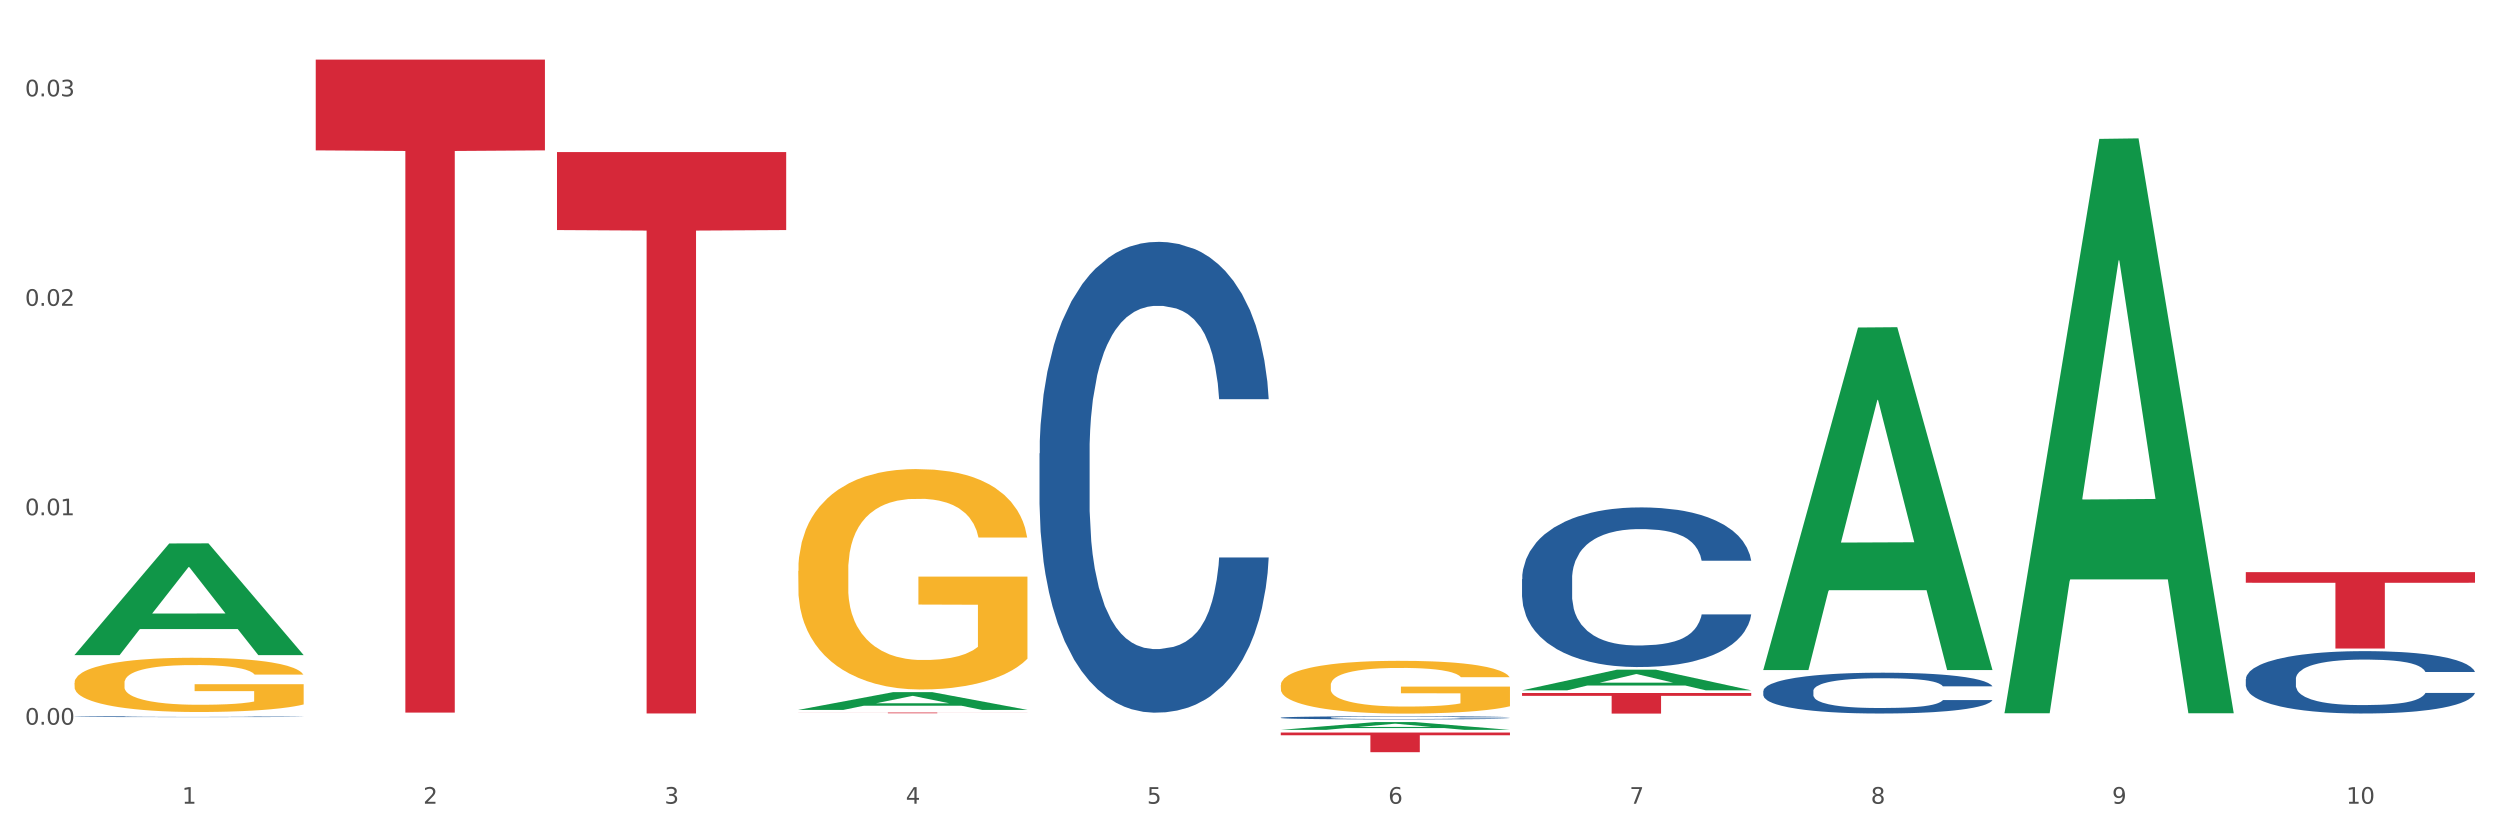 <?xml version="1.0" encoding="utf-8" standalone="no"?>
<!DOCTYPE svg PUBLIC "-//W3C//DTD SVG 1.1//EN"
  "http://www.w3.org/Graphics/SVG/1.1/DTD/svg11.dtd">
<svg xmlns:xlink="http://www.w3.org/1999/xlink" width="1080pt" height="360pt" viewBox="0 0 1080 360" xmlns="http://www.w3.org/2000/svg" version="1.1">
 <rect x="0" y="0" width="1080" height="360" fill="#333333" stroke="none"/>
 <defs>
  <style type="text/css">*{stroke-linejoin: round; stroke-linecap: butt}</style>
 </defs>
 <g id="figure_1">
  <g id="patch_1">
   <path d="M 0 360 
L 1080 360 
L 1080 0 
L 0 0 
z
" style="fill: #ffffff; stroke: #ffffff; stroke-linejoin: miter"/>
  </g>
  <g id="axes_1">
   <g id="matplotlib.axis_1">
    <g id="xtick_1">
     <g id="text_1">
      <!-- 1 -->
      <g style="fill: #4d4d4d" transform="translate(78.627 347.204) scale(0.096 -0.096)">
       <defs>
        <path id="DejaVuSans-31" d="M 794 531 
L 1825 531 
L 1825 4091 
L 703 3866 
L 703 4441 
L 1819 4666 
L 2450 4666 
L 2450 531 
L 3481 531 
L 3481 0 
L 794 0 
L 794 531 
z
" transform="scale(0.016)"/>
       </defs>
       <use xlink:href="#DejaVuSans-31"/>
      </g>
     </g>
    </g>
    <g id="xtick_2">
     <g id="text_2">
      <!-- 2 -->
      <g style="fill: #4d4d4d" transform="translate(182.851 347.204) scale(0.096 -0.096)">
       <defs>
        <path id="DejaVuSans-32" d="M 1228 531 
L 3431 531 
L 3431 0 
L 469 0 
L 469 531 
Q 828 903 1448 1529 
Q 2069 2156 2228 2338 
Q 2531 2678 2651 2914 
Q 2772 3150 2772 3378 
Q 2772 3750 2511 3984 
Q 2250 4219 1831 4219 
Q 1534 4219 1204 4116 
Q 875 4013 500 3803 
L 500 4441 
Q 881 4594 1212 4672 
Q 1544 4750 1819 4750 
Q 2544 4750 2975 4387 
Q 3406 4025 3406 3419 
Q 3406 3131 3298 2873 
Q 3191 2616 2906 2266 
Q 2828 2175 2409 1742 
Q 1991 1309 1228 531 
z
" transform="scale(0.016)"/>
       </defs>
       <use xlink:href="#DejaVuSans-32"/>
      </g>
     </g>
    </g>
    <g id="xtick_3">
     <g id="text_3">
      <!-- 3 -->
      <g style="fill: #4d4d4d" transform="translate(287.074 347.204) scale(0.096 -0.096)">
       <defs>
        <path id="DejaVuSans-33" d="M 2597 2516 
Q 3050 2419 3304 2112 
Q 3559 1806 3559 1356 
Q 3559 666 3084 287 
Q 2609 -91 1734 -91 
Q 1441 -91 1130 -33 
Q 819 25 488 141 
L 488 750 
Q 750 597 1062 519 
Q 1375 441 1716 441 
Q 2309 441 2620 675 
Q 2931 909 2931 1356 
Q 2931 1769 2642 2001 
Q 2353 2234 1838 2234 
L 1294 2234 
L 1294 2753 
L 1863 2753 
Q 2328 2753 2575 2939 
Q 2822 3125 2822 3475 
Q 2822 3834 2567 4026 
Q 2313 4219 1838 4219 
Q 1578 4219 1281 4162 
Q 984 4106 628 3988 
L 628 4550 
Q 988 4650 1302 4700 
Q 1616 4750 1894 4750 
Q 2613 4750 3031 4423 
Q 3450 4097 3450 3541 
Q 3450 3153 3228 2886 
Q 3006 2619 2597 2516 
z
" transform="scale(0.016)"/>
       </defs>
       <use xlink:href="#DejaVuSans-33"/>
      </g>
     </g>
    </g>
    <g id="xtick_4">
     <g id="text_4">
      <!-- 4 -->
      <g style="fill: #4d4d4d" transform="translate(391.298 347.204) scale(0.096 -0.096)">
       <defs>
        <path id="DejaVuSans-34" d="M 2419 4116 
L 825 1625 
L 2419 1625 
L 2419 4116 
z
M 2253 4666 
L 3047 4666 
L 3047 1625 
L 3713 1625 
L 3713 1100 
L 3047 1100 
L 3047 0 
L 2419 0 
L 2419 1100 
L 313 1100 
L 313 1709 
L 2253 4666 
z
" transform="scale(0.016)"/>
       </defs>
       <use xlink:href="#DejaVuSans-34"/>
      </g>
     </g>
    </g>
    <g id="xtick_5">
     <g id="text_5">
      <!-- 5 -->
      <g style="fill: #4d4d4d" transform="translate(495.522 347.204) scale(0.096 -0.096)">
       <defs>
        <path id="DejaVuSans-35" d="M 691 4666 
L 3169 4666 
L 3169 4134 
L 1269 4134 
L 1269 2991 
Q 1406 3038 1543 3061 
Q 1681 3084 1819 3084 
Q 2600 3084 3056 2656 
Q 3513 2228 3513 1497 
Q 3513 744 3044 326 
Q 2575 -91 1722 -91 
Q 1428 -91 1123 -41 
Q 819 9 494 109 
L 494 744 
Q 775 591 1075 516 
Q 1375 441 1709 441 
Q 2250 441 2565 725 
Q 2881 1009 2881 1497 
Q 2881 1984 2565 2268 
Q 2250 2553 1709 2553 
Q 1456 2553 1204 2497 
Q 953 2441 691 2322 
L 691 4666 
z
" transform="scale(0.016)"/>
       </defs>
       <use xlink:href="#DejaVuSans-35"/>
      </g>
     </g>
    </g>
    <g id="xtick_6">
     <g id="text_6">
      <!-- 6 -->
      <g style="fill: #4d4d4d" transform="translate(599.745 347.204) scale(0.096 -0.096)">
       <defs>
        <path id="DejaVuSans-36" d="M 2113 2584 
Q 1688 2584 1439 2293 
Q 1191 2003 1191 1497 
Q 1191 994 1439 701 
Q 1688 409 2113 409 
Q 2538 409 2786 701 
Q 3034 994 3034 1497 
Q 3034 2003 2786 2293 
Q 2538 2584 2113 2584 
z
M 3366 4563 
L 3366 3988 
Q 3128 4100 2886 4159 
Q 2644 4219 2406 4219 
Q 1781 4219 1451 3797 
Q 1122 3375 1075 2522 
Q 1259 2794 1537 2939 
Q 1816 3084 2150 3084 
Q 2853 3084 3261 2657 
Q 3669 2231 3669 1497 
Q 3669 778 3244 343 
Q 2819 -91 2113 -91 
Q 1303 -91 875 529 
Q 447 1150 447 2328 
Q 447 3434 972 4092 
Q 1497 4750 2381 4750 
Q 2619 4750 2861 4703 
Q 3103 4656 3366 4563 
z
" transform="scale(0.016)"/>
       </defs>
       <use xlink:href="#DejaVuSans-36"/>
      </g>
     </g>
    </g>
    <g id="xtick_7">
     <g id="text_7">
      <!-- 7 -->
      <g style="fill: #4d4d4d" transform="translate(703.969 347.204) scale(0.096 -0.096)">
       <defs>
        <path id="DejaVuSans-37" d="M 525 4666 
L 3525 4666 
L 3525 4397 
L 1831 0 
L 1172 0 
L 2766 4134 
L 525 4134 
L 525 4666 
z
" transform="scale(0.016)"/>
       </defs>
       <use xlink:href="#DejaVuSans-37"/>
      </g>
     </g>
    </g>
    <g id="xtick_8">
     <g id="text_8">
      <!-- 8 -->
      <g style="fill: #4d4d4d" transform="translate(808.193 347.204) scale(0.096 -0.096)">
       <defs>
        <path id="DejaVuSans-38" d="M 2034 2216 
Q 1584 2216 1326 1975 
Q 1069 1734 1069 1313 
Q 1069 891 1326 650 
Q 1584 409 2034 409 
Q 2484 409 2743 651 
Q 3003 894 3003 1313 
Q 3003 1734 2745 1975 
Q 2488 2216 2034 2216 
z
M 1403 2484 
Q 997 2584 770 2862 
Q 544 3141 544 3541 
Q 544 4100 942 4425 
Q 1341 4750 2034 4750 
Q 2731 4750 3128 4425 
Q 3525 4100 3525 3541 
Q 3525 3141 3298 2862 
Q 3072 2584 2669 2484 
Q 3125 2378 3379 2068 
Q 3634 1759 3634 1313 
Q 3634 634 3220 271 
Q 2806 -91 2034 -91 
Q 1263 -91 848 271 
Q 434 634 434 1313 
Q 434 1759 690 2068 
Q 947 2378 1403 2484 
z
M 1172 3481 
Q 1172 3119 1398 2916 
Q 1625 2713 2034 2713 
Q 2441 2713 2670 2916 
Q 2900 3119 2900 3481 
Q 2900 3844 2670 4047 
Q 2441 4250 2034 4250 
Q 1625 4250 1398 4047 
Q 1172 3844 1172 3481 
z
" transform="scale(0.016)"/>
       </defs>
       <use xlink:href="#DejaVuSans-38"/>
      </g>
     </g>
    </g>
    <g id="xtick_9">
     <g id="text_9">
      <!-- 9 -->
      <g style="fill: #4d4d4d" transform="translate(912.416 347.204) scale(0.096 -0.096)">
       <defs>
        <path id="DejaVuSans-39" d="M 703 97 
L 703 672 
Q 941 559 1184 500 
Q 1428 441 1663 441 
Q 2288 441 2617 861 
Q 2947 1281 2994 2138 
Q 2813 1869 2534 1725 
Q 2256 1581 1919 1581 
Q 1219 1581 811 2004 
Q 403 2428 403 3163 
Q 403 3881 828 4315 
Q 1253 4750 1959 4750 
Q 2769 4750 3195 4129 
Q 3622 3509 3622 2328 
Q 3622 1225 3098 567 
Q 2575 -91 1691 -91 
Q 1453 -91 1209 -44 
Q 966 3 703 97 
z
M 1959 2075 
Q 2384 2075 2632 2365 
Q 2881 2656 2881 3163 
Q 2881 3666 2632 3958 
Q 2384 4250 1959 4250 
Q 1534 4250 1286 3958 
Q 1038 3666 1038 3163 
Q 1038 2656 1286 2365 
Q 1534 2075 1959 2075 
z
" transform="scale(0.016)"/>
       </defs>
       <use xlink:href="#DejaVuSans-39"/>
      </g>
     </g>
    </g>
    <g id="xtick_10">
     <g id="text_10">
      <!-- 10 -->
      <g style="fill: #4d4d4d" transform="translate(1013.586 347.204) scale(0.096 -0.096)">
       <defs>
        <path id="DejaVuSans-30" d="M 2034 4250 
Q 1547 4250 1301 3770 
Q 1056 3291 1056 2328 
Q 1056 1369 1301 889 
Q 1547 409 2034 409 
Q 2525 409 2770 889 
Q 3016 1369 3016 2328 
Q 3016 3291 2770 3770 
Q 2525 4250 2034 4250 
z
M 2034 4750 
Q 2819 4750 3233 4129 
Q 3647 3509 3647 2328 
Q 3647 1150 3233 529 
Q 2819 -91 2034 -91 
Q 1250 -91 836 529 
Q 422 1150 422 2328 
Q 422 3509 836 4129 
Q 1250 4750 2034 4750 
z
" transform="scale(0.016)"/>
       </defs>
       <use xlink:href="#DejaVuSans-31"/>
       <use xlink:href="#DejaVuSans-30" transform="translate(63.623 0)"/>
      </g>
     </g>
    </g>
    <g id="xtick_11"/>
    <g id="xtick_12"/>
    <g id="xtick_13"/>
    <g id="xtick_14"/>
    <g id="xtick_15"/>
    <g id="xtick_16"/>
    <g id="xtick_17"/>
    <g id="xtick_18"/>
    <g id="xtick_19"/>
   </g>
   <g id="matplotlib.axis_2">
    <g id="ytick_1">
     <g id="text_11">
      <!-- 0.00 -->
      <g style="fill: #4d4d4d" transform="translate(10.8 313.065) scale(0.096 -0.096)">
       <defs>
        <path id="DejaVuSans-2e" d="M 684 794 
L 1344 794 
L 1344 0 
L 684 0 
L 684 794 
z
" transform="scale(0.016)"/>
       </defs>
       <use xlink:href="#DejaVuSans-30"/>
       <use xlink:href="#DejaVuSans-2e" transform="translate(63.623 0)"/>
       <use xlink:href="#DejaVuSans-30" transform="translate(95.41 0)"/>
       <use xlink:href="#DejaVuSans-30" transform="translate(159.033 0)"/>
      </g>
     </g>
    </g>
    <g id="ytick_2">
     <g id="text_12">
      <!-- 0.01 -->
      <g style="fill: #4d4d4d" transform="translate(10.8 222.587) scale(0.096 -0.096)">
       <use xlink:href="#DejaVuSans-30"/>
       <use xlink:href="#DejaVuSans-2e" transform="translate(63.623 0)"/>
       <use xlink:href="#DejaVuSans-30" transform="translate(95.41 0)"/>
       <use xlink:href="#DejaVuSans-31" transform="translate(159.033 0)"/>
      </g>
     </g>
    </g>
    <g id="ytick_3">
     <g id="text_13">
      <!-- 0.02 -->
      <g style="fill: #4d4d4d" transform="translate(10.8 132.109) scale(0.096 -0.096)">
       <use xlink:href="#DejaVuSans-30"/>
       <use xlink:href="#DejaVuSans-2e" transform="translate(63.623 0)"/>
       <use xlink:href="#DejaVuSans-30" transform="translate(95.41 0)"/>
       <use xlink:href="#DejaVuSans-32" transform="translate(159.033 0)"/>
      </g>
     </g>
    </g>
    <g id="ytick_4">
     <g id="text_14">
      <!-- 0.03 -->
      <g style="fill: #4d4d4d" transform="translate(10.8 41.631) scale(0.096 -0.096)">
       <use xlink:href="#DejaVuSans-30"/>
       <use xlink:href="#DejaVuSans-2e" transform="translate(63.623 0)"/>
       <use xlink:href="#DejaVuSans-30" transform="translate(95.41 0)"/>
       <use xlink:href="#DejaVuSans-33" transform="translate(159.033 0)"/>
      </g>
     </g>
    </g>
    <g id="ytick_5"/>
    <g id="ytick_6"/>
    <g id="ytick_7"/>
   </g>
   <g id="PolyCollection_1">
    <path d="M 32.175 282.924 
L 32.277 282.879 
L 73.107 234.771 
L 90.051 234.726 
L 131.187 283.015 
L 111.589 283.015 
L 102.709 271.77 
L 60.552 271.77 
L 60.246 271.952 
L 51.671 283.015 
L 32.175 283.015 
L 32.175 282.924 
L 65.86 265.06 
L 97.401 265.014 
L 81.783 245.019 
L 81.579 244.928 
L 81.375 245.064 
L 65.758 265.014 
L 65.86 265.06 
L 32.175 282.924 
z
" clip-path="url(#p8bdfa70077)" style="fill: #109648"/>
    <path d="M 344.846 307.811 
L 443.858 307.811 
L 443.858 307.854 
L 404.91 307.855 
L 404.91 308.121 
L 383.559 308.121 
L 383.559 307.855 
L 344.846 307.854 
L 344.846 307.812 
L 344.846 307.811 
z
" clip-path="url(#p8bdfa70077)" style="fill: #d62839"/>
    <path d="M 553.293 316.444 
L 652.306 316.444 
L 652.306 317.626 
L 613.358 317.634 
L 613.358 324.95 
L 592.006 324.95 
L 592.006 317.634 
L 553.293 317.626 
L 553.293 316.452 
L 553.293 316.444 
z
" clip-path="url(#p8bdfa70077)" style="fill: #d62839"/>
    <path d="M 657.517 299.365 
L 756.529 299.365 
L 756.529 300.604 
L 717.581 300.612 
L 717.581 308.283 
L 696.23 308.283 
L 696.23 300.612 
L 657.517 300.604 
L 657.517 299.373 
L 657.517 299.365 
z
" clip-path="url(#p8bdfa70077)" style="fill: #d62839"/>
    <path d="M 970.188 247.169 
L 1069.2 247.169 
L 1069.2 251.753 
L 1030.252 251.784 
L 1030.252 280.153 
L 1008.901 280.153 
L 1008.901 251.784 
L 970.188 251.753 
L 970.188 247.2 
L 970.188 247.169 
z
" clip-path="url(#p8bdfa70077)" style="fill: #d62839"/>
    <path d="M 32.175 309.586 
L 32.292 309.586 
L 32.292 309.576 
L 32.643 309.563 
L 33.931 309.539 
L 35.569 309.521 
L 38.378 309.5 
L 39.899 309.491 
L 41.889 309.481 
L 45.985 309.465 
L 50.667 309.451 
L 53.944 309.444 
L 56.401 309.439 
L 61.902 309.43 
L 65.062 309.426 
L 68.339 309.423 
L 71.148 309.421 
L 75.829 309.419 
L 79.575 309.418 
L 83.905 309.418 
L 87.533 309.418 
L 92.331 309.419 
L 99.354 309.423 
L 102.045 309.426 
L 105.674 309.43 
L 109.419 309.435 
L 112.462 309.441 
L 115.973 309.449 
L 119.601 309.459 
L 123.112 309.472 
L 125.57 309.484 
L 127.559 309.497 
L 129.315 309.512 
L 130.602 309.529 
L 131.187 309.543 
L 109.77 309.543 
L 109.185 309.53 
L 108.014 309.517 
L 106.844 309.507 
L 105.557 309.5 
L 103.567 309.491 
L 101.811 309.486 
L 98.886 309.479 
L 96.194 309.475 
L 93.97 309.473 
L 91.278 309.471 
L 85.543 309.469 
L 81.447 309.469 
L 78.872 309.469 
L 75.712 309.471 
L 73.021 309.473 
L 69.861 309.478 
L 67.403 309.482 
L 64.945 309.488 
L 63.541 309.492 
L 61.434 309.499 
L 60.03 309.506 
L 58.157 309.516 
L 57.104 309.524 
L 55.231 309.543 
L 54.412 309.558 
L 54.061 309.568 
L 53.827 309.579 
L 53.827 309.632 
L 54.529 309.656 
L 55.114 309.666 
L 56.05 309.678 
L 57.806 309.693 
L 60.381 309.708 
L 63.072 309.719 
L 65.296 309.725 
L 67.403 309.73 
L 69.509 309.734 
L 72.084 309.737 
L 74.191 309.739 
L 77.351 309.741 
L 81.096 309.742 
L 84.022 309.742 
L 89.991 309.741 
L 92.683 309.739 
L 95.257 309.736 
L 98.066 309.733 
L 100.29 309.729 
L 101.577 309.725 
L 103.684 309.719 
L 105.322 309.712 
L 106.727 309.704 
L 107.663 309.697 
L 108.717 309.687 
L 109.536 309.675 
L 109.77 309.669 
L 131.187 309.669 
L 130.719 309.682 
L 129.9 309.694 
L 128.262 309.71 
L 126.974 309.719 
L 124.985 309.73 
L 122.878 309.74 
L 119.952 309.751 
L 117.26 309.758 
L 114.451 309.765 
L 111.408 309.771 
L 105.908 309.78 
L 103.918 309.782 
L 99.705 309.787 
L 96.428 309.789 
L 91.629 309.791 
L 86.714 309.793 
L 81.564 309.793 
L 77 309.792 
L 71.967 309.79 
L 68.807 309.788 
L 65.296 309.785 
L 61.2 309.78 
L 57.338 309.775 
L 53.71 309.768 
L 50.316 309.76 
L 47.156 309.751 
L 43.059 309.736 
L 40.016 309.722 
L 37.793 309.708 
L 36.271 309.697 
L 34.75 309.683 
L 33.931 309.673 
L 32.643 309.649 
L 32.175 309.626 
L 32.175 309.586 
z
" clip-path="url(#p8bdfa70077)" style="fill: #255c99"/>
    <path d="M 553.293 296.014 
L 553.41 295.994 
L 553.41 295.244 
L 553.644 294.598 
L 554.813 293.036 
L 556.566 291.744 
L 557.852 291.057 
L 559.138 290.495 
L 560.658 289.932 
L 562.528 289.349 
L 565.918 288.495 
L 568.022 288.057 
L 570.594 287.599 
L 575.27 286.933 
L 578.66 286.558 
L 582.167 286.245 
L 587.895 285.87 
L 591.636 285.704 
L 595.61 285.579 
L 600.403 285.495 
L 604.027 285.475 
L 611.976 285.537 
L 618.756 285.725 
L 622.029 285.87 
L 626.237 286.12 
L 628.458 286.287 
L 632.082 286.62 
L 635.823 287.058 
L 638.395 287.433 
L 642.252 288.141 
L 645.175 288.849 
L 647.863 289.724 
L 649.266 290.328 
L 650.318 290.89 
L 651.253 291.536 
L 652.189 292.557 
L 631.147 292.557 
L 630.329 291.828 
L 629.043 291.14 
L 627.173 290.474 
L 625.536 290.057 
L 622.73 289.536 
L 620.159 289.203 
L 617.47 288.953 
L 614.197 288.745 
L 611.625 288.641 
L 608.001 288.557 
L 600.87 288.578 
L 596.078 288.745 
L 592.805 288.953 
L 590.7 289.141 
L 588.83 289.349 
L 586.726 289.641 
L 584.271 290.078 
L 582.518 290.474 
L 580.764 290.974 
L 579.361 291.474 
L 578.075 292.057 
L 577.023 292.682 
L 576.205 293.327 
L 575.504 294.119 
L 574.919 295.431 
L 574.919 298.285 
L 575.153 298.93 
L 575.737 299.784 
L 576.439 300.43 
L 577.608 301.201 
L 578.66 301.722 
L 580.647 302.471 
L 582.868 303.096 
L 584.622 303.492 
L 586.375 303.825 
L 589.415 304.284 
L 592.805 304.659 
L 595.727 304.888 
L 599.702 305.096 
L 602.39 305.179 
L 604.728 305.221 
L 610.456 305.221 
L 614.548 305.158 
L 619.107 305.013 
L 622.613 304.825 
L 625.536 304.596 
L 628.809 304.221 
L 630.913 303.867 
L 630.913 299.514 
L 605.196 299.493 
L 605.196 296.598 
L 652.306 296.598 
L 652.306 305.096 
L 650.318 305.533 
L 648.097 305.929 
L 645.759 306.283 
L 642.252 306.721 
L 638.044 307.137 
L 634.303 307.429 
L 630.329 307.679 
L 625.653 307.908 
L 619.574 308.116 
L 615.833 308.2 
L 611.158 308.262 
L 605.663 308.283 
L 600.87 308.241 
L 596.195 308.137 
L 591.285 307.95 
L 586.492 307.679 
L 582.868 307.408 
L 579.244 307.075 
L 575.387 306.637 
L 572.347 306.221 
L 570.009 305.846 
L 567.438 305.367 
L 564.632 304.742 
L 562.528 304.179 
L 560.658 303.596 
L 558.67 302.846 
L 557.268 302.201 
L 555.865 301.388 
L 555.047 300.784 
L 554.111 299.847 
L 553.41 298.535 
L 553.293 296.014 
z
" clip-path="url(#p8bdfa70077)" style="fill: #f7b32b"/>
    <path d="M 344.846 246.643 
L 344.963 246.556 
L 344.963 243.425 
L 345.197 240.729 
L 346.366 234.206 
L 348.119 228.814 
L 349.405 225.944 
L 350.691 223.596 
L 352.21 221.248 
L 354.081 218.812 
L 357.471 215.247 
L 359.575 213.42 
L 362.147 211.507 
L 366.823 208.724 
L 370.213 207.159 
L 373.72 205.854 
L 379.448 204.289 
L 383.188 203.593 
L 387.163 203.071 
L 391.956 202.723 
L 395.579 202.636 
L 403.529 202.897 
L 410.309 203.68 
L 413.582 204.289 
L 417.79 205.332 
L 420.011 206.028 
L 423.635 207.419 
L 427.376 209.246 
L 429.947 210.811 
L 433.805 213.768 
L 436.728 216.725 
L 439.416 220.378 
L 440.819 222.9 
L 441.871 225.248 
L 442.806 227.944 
L 443.741 232.206 
L 422.7 232.206 
L 421.882 229.162 
L 420.596 226.292 
L 418.725 223.509 
L 417.089 221.769 
L 414.283 219.595 
L 411.711 218.204 
L 409.023 217.16 
L 405.75 216.29 
L 403.178 215.855 
L 399.554 215.508 
L 392.423 215.595 
L 387.63 216.29 
L 384.357 217.16 
L 382.253 217.943 
L 380.383 218.812 
L 378.279 220.03 
L 375.824 221.856 
L 374.07 223.509 
L 372.317 225.596 
L 370.914 227.683 
L 369.628 230.118 
L 368.576 232.728 
L 367.758 235.424 
L 367.056 238.728 
L 366.472 244.208 
L 366.472 256.122 
L 366.706 258.818 
L 367.29 262.384 
L 367.992 265.08 
L 369.161 268.298 
L 370.213 270.472 
L 372.2 273.603 
L 374.421 276.212 
L 376.174 277.865 
L 377.928 279.256 
L 380.967 281.17 
L 384.357 282.735 
L 387.28 283.692 
L 391.254 284.561 
L 393.943 284.909 
L 396.281 285.083 
L 402.009 285.083 
L 406.1 284.822 
L 410.659 284.214 
L 414.166 283.431 
L 417.089 282.474 
L 420.362 280.909 
L 422.466 279.43 
L 422.466 261.254 
L 396.748 261.167 
L 396.748 249.078 
L 443.858 249.078 
L 443.858 284.561 
L 441.871 286.388 
L 439.65 288.04 
L 437.312 289.519 
L 433.805 291.345 
L 429.597 293.084 
L 425.856 294.302 
L 421.882 295.346 
L 417.206 296.302 
L 411.127 297.172 
L 407.386 297.52 
L 402.71 297.781 
L 397.216 297.868 
L 392.423 297.694 
L 387.747 297.259 
L 382.838 296.476 
L 378.045 295.346 
L 374.421 294.215 
L 370.797 292.823 
L 366.94 290.997 
L 363.9 289.258 
L 361.562 287.692 
L 358.99 285.692 
L 356.185 283.083 
L 354.081 280.735 
L 352.21 278.3 
L 350.223 275.169 
L 348.82 272.473 
L 347.418 269.081 
L 346.599 266.559 
L 345.664 262.645 
L 344.963 257.166 
L 344.846 246.643 
z
" clip-path="url(#p8bdfa70077)" style="fill: #f7b32b"/>
    <path d="M 449.069 195.871 
L 449.187 195.686 
L 449.187 190.484 
L 449.538 183.425 
L 450.825 170.422 
L 452.464 160.577 
L 455.272 149.059 
L 456.794 144.23 
L 458.783 138.843 
L 462.88 130.112 
L 467.561 122.681 
L 470.838 118.594 
L 473.296 115.994 
L 478.797 111.35 
L 481.957 109.306 
L 485.234 107.635 
L 488.042 106.52 
L 492.724 105.22 
L 496.469 104.662 
L 500.799 104.477 
L 504.427 104.662 
L 509.226 105.405 
L 516.248 107.635 
L 518.94 108.935 
L 522.568 111.164 
L 526.313 114.136 
L 529.356 117.108 
L 532.867 121.381 
L 536.495 126.954 
L 540.006 134.013 
L 542.464 140.514 
L 544.454 147.388 
L 546.209 155.747 
L 547.497 164.849 
L 548.082 172.465 
L 526.664 172.465 
L 526.079 165.592 
L 524.909 158.162 
L 523.738 153.146 
L 522.451 149.059 
L 520.461 144.415 
L 518.706 141.443 
L 515.78 137.914 
L 513.088 135.685 
L 510.864 134.384 
L 508.173 133.27 
L 502.438 132.155 
L 498.342 132.155 
L 495.767 132.527 
L 492.607 133.455 
L 489.915 134.756 
L 486.755 136.985 
L 484.297 139.4 
L 481.84 142.558 
L 480.435 144.787 
L 478.328 148.874 
L 476.924 152.217 
L 475.051 157.976 
L 473.998 162.063 
L 472.126 172.651 
L 471.306 180.453 
L 470.955 185.84 
L 470.721 191.785 
L 470.721 220.764 
L 471.423 233.767 
L 472.009 239.34 
L 472.945 245.656 
L 474.7 253.829 
L 477.275 261.817 
L 479.967 267.576 
L 482.191 271.105 
L 484.297 273.706 
L 486.404 275.749 
L 488.979 277.607 
L 491.085 278.721 
L 494.245 279.836 
L 497.991 280.393 
L 500.916 280.393 
L 506.885 279.464 
L 509.577 278.535 
L 512.152 277.235 
L 514.961 275.192 
L 517.184 272.963 
L 518.472 271.291 
L 520.578 267.761 
L 522.217 264.046 
L 523.621 259.774 
L 524.558 256.058 
L 525.611 250.485 
L 526.43 244.17 
L 526.664 240.826 
L 548.082 240.826 
L 547.614 247.513 
L 546.795 254.015 
L 545.156 262.746 
L 543.869 267.761 
L 541.879 273.891 
L 539.772 279.093 
L 536.846 284.851 
L 534.155 289.124 
L 531.346 292.839 
L 528.303 296.183 
L 522.802 300.827 
L 520.813 302.127 
L 516.599 304.356 
L 513.322 305.657 
L 508.524 306.957 
L 503.608 307.7 
L 498.459 307.886 
L 493.894 307.514 
L 488.862 306.4 
L 485.702 305.285 
L 482.191 303.613 
L 478.094 301.013 
L 474.232 297.855 
L 470.604 294.139 
L 467.21 289.867 
L 464.05 285.037 
L 459.954 277.049 
L 456.911 269.247 
L 454.687 262.003 
L 453.166 255.873 
L 451.644 248.071 
L 450.825 242.683 
L 449.538 229.68 
L 449.069 217.606 
L 449.069 195.871 
z
" clip-path="url(#p8bdfa70077)" style="fill: #255c99"/>
    <path d="M 240.622 65.68 
L 339.635 65.68 
L 339.635 99.385 
L 300.687 99.613 
L 300.687 308.222 
L 279.336 308.222 
L 279.336 99.613 
L 240.622 99.385 
L 240.622 65.907 
L 240.622 65.68 
z
" clip-path="url(#p8bdfa70077)" style="fill: #d62839"/>
    <path d="M 553.293 310.033 
L 553.41 310.032 
L 553.41 309.997 
L 553.761 309.949 
L 555.049 309.862 
L 556.687 309.795 
L 559.496 309.718 
L 561.017 309.685 
L 563.007 309.649 
L 567.103 309.59 
L 571.785 309.54 
L 575.062 309.513 
L 577.52 309.495 
L 583.02 309.464 
L 586.18 309.45 
L 589.457 309.439 
L 592.266 309.431 
L 596.948 309.423 
L 600.693 309.419 
L 605.023 309.418 
L 608.651 309.419 
L 613.45 309.424 
L 620.472 309.439 
L 623.164 309.448 
L 626.792 309.463 
L 630.537 309.483 
L 633.58 309.503 
L 637.091 309.531 
L 640.719 309.569 
L 644.23 309.616 
L 646.688 309.66 
L 648.677 309.707 
L 650.433 309.763 
L 651.72 309.824 
L 652.306 309.875 
L 630.888 309.875 
L 630.303 309.829 
L 629.132 309.779 
L 627.962 309.745 
L 626.675 309.718 
L 624.685 309.687 
L 622.929 309.667 
L 620.004 309.643 
L 617.312 309.628 
L 615.088 309.619 
L 612.396 309.611 
L 606.661 309.604 
L 602.565 309.604 
L 599.99 309.606 
L 596.83 309.613 
L 594.139 309.621 
L 590.979 309.636 
L 588.521 309.653 
L 586.063 309.674 
L 584.659 309.689 
L 582.552 309.717 
L 581.148 309.739 
L 579.275 309.778 
L 578.222 309.805 
L 576.349 309.877 
L 575.53 309.929 
L 575.179 309.966 
L 574.945 310.006 
L 574.945 310.201 
L 575.647 310.288 
L 576.232 310.326 
L 577.168 310.368 
L 578.924 310.424 
L 581.499 310.477 
L 584.191 310.516 
L 586.414 310.54 
L 588.521 310.557 
L 590.628 310.571 
L 593.202 310.584 
L 595.309 310.591 
L 598.469 310.599 
L 602.214 310.602 
L 605.14 310.602 
L 611.109 310.596 
L 613.801 310.59 
L 616.375 310.581 
L 619.184 310.567 
L 621.408 310.552 
L 622.695 310.541 
L 624.802 310.517 
L 626.441 310.492 
L 627.845 310.464 
L 628.781 310.439 
L 629.835 310.401 
L 630.654 310.358 
L 630.888 310.336 
L 652.306 310.336 
L 651.837 310.381 
L 651.018 310.425 
L 649.38 310.484 
L 648.092 310.517 
L 646.103 310.559 
L 643.996 310.594 
L 641.07 310.632 
L 638.378 310.661 
L 635.569 310.686 
L 632.526 310.709 
L 627.026 310.74 
L 625.036 310.749 
L 620.823 310.764 
L 617.546 310.773 
L 612.747 310.781 
L 607.832 310.786 
L 602.682 310.788 
L 598.118 310.785 
L 593.085 310.778 
L 589.925 310.77 
L 586.414 310.759 
L 582.318 310.741 
L 578.456 310.72 
L 574.828 310.695 
L 571.434 310.666 
L 568.274 310.634 
L 564.177 310.58 
L 561.135 310.527 
L 558.911 310.479 
L 557.389 310.437 
L 555.868 310.385 
L 555.049 310.348 
L 553.761 310.261 
L 553.293 310.18 
L 553.293 310.033 
z
" clip-path="url(#p8bdfa70077)" style="fill: #255c99"/>
    <path d="M 761.74 298.528 
L 761.857 298.512 
L 761.857 298.061 
L 762.208 297.449 
L 763.496 296.321 
L 765.134 295.467 
L 767.943 294.469 
L 769.465 294.05 
L 771.454 293.583 
L 775.551 292.826 
L 780.232 292.181 
L 783.509 291.827 
L 785.967 291.601 
L 791.467 291.199 
L 794.627 291.021 
L 797.904 290.877 
L 800.713 290.78 
L 805.395 290.667 
L 809.14 290.619 
L 813.47 290.603 
L 817.098 290.619 
L 821.897 290.683 
L 828.919 290.877 
L 831.611 290.989 
L 835.239 291.183 
L 838.984 291.44 
L 842.027 291.698 
L 845.538 292.068 
L 849.166 292.552 
L 852.677 293.164 
L 855.135 293.728 
L 857.125 294.324 
L 858.88 295.048 
L 860.168 295.838 
L 860.753 296.498 
L 839.335 296.498 
L 838.75 295.902 
L 837.58 295.258 
L 836.409 294.823 
L 835.122 294.469 
L 833.132 294.066 
L 831.377 293.808 
L 828.451 293.502 
L 825.759 293.309 
L 823.535 293.196 
L 820.843 293.099 
L 815.109 293.003 
L 811.012 293.003 
L 808.438 293.035 
L 805.278 293.116 
L 802.586 293.228 
L 799.426 293.422 
L 796.968 293.631 
L 794.51 293.905 
L 793.106 294.098 
L 790.999 294.452 
L 789.595 294.742 
L 787.722 295.242 
L 786.669 295.596 
L 784.796 296.514 
L 783.977 297.191 
L 783.626 297.658 
L 783.392 298.173 
L 783.392 300.686 
L 784.094 301.814 
L 784.679 302.297 
L 785.616 302.845 
L 787.371 303.553 
L 789.946 304.246 
L 792.638 304.745 
L 794.862 305.051 
L 796.968 305.277 
L 799.075 305.454 
L 801.65 305.615 
L 803.756 305.712 
L 806.916 305.808 
L 810.661 305.857 
L 813.587 305.857 
L 819.556 305.776 
L 822.248 305.696 
L 824.823 305.583 
L 827.632 305.406 
L 829.855 305.212 
L 831.143 305.068 
L 833.249 304.761 
L 834.888 304.439 
L 836.292 304.069 
L 837.229 303.747 
L 838.282 303.263 
L 839.101 302.716 
L 839.335 302.426 
L 860.753 302.426 
L 860.285 303.006 
L 859.465 303.569 
L 857.827 304.327 
L 856.539 304.761 
L 854.55 305.293 
L 852.443 305.744 
L 849.517 306.243 
L 846.825 306.614 
L 844.017 306.936 
L 840.974 307.226 
L 835.473 307.629 
L 833.483 307.741 
L 829.27 307.935 
L 825.993 308.047 
L 821.195 308.16 
L 816.279 308.225 
L 811.13 308.241 
L 806.565 308.209 
L 801.533 308.112 
L 798.373 308.015 
L 794.862 307.87 
L 790.765 307.645 
L 786.903 307.371 
L 783.275 307.049 
L 779.881 306.678 
L 776.721 306.259 
L 772.625 305.567 
L 769.582 304.89 
L 767.358 304.262 
L 765.837 303.731 
L 764.315 303.054 
L 763.496 302.587 
L 762.208 301.459 
L 761.74 300.412 
L 761.74 298.528 
z
" clip-path="url(#p8bdfa70077)" style="fill: #255c99"/>
    <path d="M 970.188 293.396 
L 970.305 293.371 
L 970.305 292.682 
L 970.656 291.747 
L 971.943 290.024 
L 973.582 288.72 
L 976.39 287.194 
L 977.912 286.554 
L 979.902 285.84 
L 983.998 284.684 
L 988.679 283.699 
L 991.956 283.158 
L 994.414 282.813 
L 999.915 282.198 
L 1003.075 281.927 
L 1006.352 281.706 
L 1009.161 281.558 
L 1013.842 281.386 
L 1017.587 281.312 
L 1021.917 281.287 
L 1025.546 281.312 
L 1030.344 281.41 
L 1037.366 281.706 
L 1040.058 281.878 
L 1043.686 282.173 
L 1047.431 282.567 
L 1050.474 282.961 
L 1053.985 283.527 
L 1057.613 284.265 
L 1061.125 285.2 
L 1063.582 286.062 
L 1065.572 286.972 
L 1067.327 288.08 
L 1068.615 289.286 
L 1069.2 290.295 
L 1047.782 290.295 
L 1047.197 289.384 
L 1046.027 288.4 
L 1044.857 287.735 
L 1043.569 287.194 
L 1041.58 286.579 
L 1039.824 286.185 
L 1036.898 285.717 
L 1034.206 285.422 
L 1031.983 285.25 
L 1029.291 285.102 
L 1023.556 284.954 
L 1019.46 284.954 
L 1016.885 285.004 
L 1013.725 285.127 
L 1011.033 285.299 
L 1007.873 285.594 
L 1005.415 285.914 
L 1002.958 286.333 
L 1001.553 286.628 
L 999.447 287.169 
L 998.042 287.612 
L 996.17 288.375 
L 995.116 288.917 
L 993.244 290.32 
L 992.424 291.353 
L 992.073 292.067 
L 991.839 292.855 
L 991.839 296.694 
L 992.541 298.417 
L 993.127 299.155 
L 994.063 299.992 
L 995.818 301.075 
L 998.393 302.133 
L 1001.085 302.896 
L 1003.309 303.364 
L 1005.415 303.708 
L 1007.522 303.979 
L 1010.097 304.225 
L 1012.203 304.373 
L 1015.363 304.521 
L 1019.109 304.594 
L 1022.035 304.594 
L 1028.003 304.471 
L 1030.695 304.348 
L 1033.27 304.176 
L 1036.079 303.905 
L 1038.303 303.61 
L 1039.59 303.388 
L 1041.697 302.921 
L 1043.335 302.429 
L 1044.739 301.862 
L 1045.676 301.37 
L 1046.729 300.632 
L 1047.548 299.795 
L 1047.782 299.352 
L 1069.2 299.352 
L 1068.732 300.238 
L 1067.913 301.099 
L 1066.274 302.256 
L 1064.987 302.921 
L 1062.997 303.733 
L 1060.89 304.422 
L 1057.965 305.185 
L 1055.273 305.751 
L 1052.464 306.243 
L 1049.421 306.686 
L 1043.92 307.302 
L 1041.931 307.474 
L 1037.717 307.769 
L 1034.44 307.942 
L 1029.642 308.114 
L 1024.726 308.212 
L 1019.577 308.237 
L 1015.012 308.188 
L 1009.98 308.04 
L 1006.82 307.892 
L 1003.309 307.671 
L 999.212 307.326 
L 995.35 306.908 
L 991.722 306.416 
L 988.328 305.85 
L 985.168 305.21 
L 981.072 304.151 
L 978.029 303.118 
L 975.805 302.158 
L 974.284 301.346 
L 972.762 300.312 
L 971.943 299.598 
L 970.656 297.875 
L 970.188 296.276 
L 970.188 293.396 
z
" clip-path="url(#p8bdfa70077)" style="fill: #255c99"/>
    <path d="M 32.175 294.983 
L 32.292 294.962 
L 32.292 294.191 
L 32.526 293.527 
L 33.695 291.922 
L 35.448 290.594 
L 36.734 289.888 
L 38.02 289.31 
L 39.54 288.732 
L 41.41 288.132 
L 44.8 287.254 
L 46.904 286.805 
L 49.476 286.334 
L 54.152 285.648 
L 57.542 285.263 
L 61.049 284.942 
L 66.777 284.557 
L 70.517 284.385 
L 74.492 284.257 
L 79.285 284.171 
L 82.909 284.15 
L 90.858 284.214 
L 97.638 284.407 
L 100.911 284.557 
L 105.119 284.814 
L 107.34 284.985 
L 110.964 285.327 
L 114.705 285.777 
L 117.277 286.162 
L 121.134 286.89 
L 124.057 287.618 
L 126.745 288.517 
L 128.148 289.138 
L 129.2 289.716 
L 130.135 290.38 
L 131.071 291.429 
L 110.029 291.429 
L 109.211 290.68 
L 107.925 289.973 
L 106.054 289.288 
L 104.418 288.86 
L 101.612 288.325 
L 99.041 287.982 
L 96.352 287.725 
L 93.079 287.511 
L 90.507 287.404 
L 86.883 287.318 
L 79.752 287.34 
L 74.96 287.511 
L 71.686 287.725 
L 69.582 287.918 
L 67.712 288.132 
L 65.608 288.432 
L 63.153 288.881 
L 61.399 289.288 
L 59.646 289.802 
L 58.243 290.316 
L 56.957 290.915 
L 55.905 291.558 
L 55.087 292.221 
L 54.386 293.035 
L 53.801 294.384 
L 53.801 297.317 
L 54.035 297.981 
L 54.619 298.858 
L 55.321 299.522 
L 56.49 300.314 
L 57.542 300.85 
L 59.529 301.62 
L 61.75 302.263 
L 63.504 302.669 
L 65.257 303.012 
L 68.296 303.483 
L 71.686 303.868 
L 74.609 304.104 
L 78.583 304.318 
L 81.272 304.404 
L 83.61 304.446 
L 89.338 304.446 
L 93.429 304.382 
L 97.988 304.232 
L 101.495 304.04 
L 104.418 303.804 
L 107.691 303.419 
L 109.795 303.055 
L 109.795 298.58 
L 84.078 298.559 
L 84.078 295.583 
L 131.187 295.583 
L 131.187 304.318 
L 129.2 304.768 
L 126.979 305.174 
L 124.641 305.538 
L 121.134 305.988 
L 116.926 306.416 
L 113.185 306.716 
L 109.211 306.973 
L 104.535 307.208 
L 98.456 307.422 
L 94.715 307.508 
L 90.039 307.572 
L 84.545 307.594 
L 79.752 307.551 
L 75.076 307.444 
L 70.167 307.251 
L 65.374 306.973 
L 61.75 306.694 
L 58.126 306.352 
L 54.269 305.902 
L 51.229 305.474 
L 48.891 305.089 
L 46.32 304.596 
L 43.514 303.954 
L 41.41 303.376 
L 39.54 302.776 
L 37.552 302.006 
L 36.15 301.342 
L 34.747 300.507 
L 33.928 299.886 
L 32.993 298.923 
L 32.292 297.574 
L 32.175 294.983 
z
" clip-path="url(#p8bdfa70077)" style="fill: #f7b32b"/>
    <path d="M 865.964 307.662 
L 866.066 307.429 
L 906.896 60.002 
L 923.84 59.769 
L 964.976 308.128 
L 945.378 308.128 
L 936.498 250.294 
L 894.341 250.294 
L 894.034 251.227 
L 885.46 308.128 
L 865.964 308.128 
L 865.964 307.662 
L 899.649 215.781 
L 931.19 215.547 
L 915.572 112.706 
L 915.368 112.239 
L 915.164 112.939 
L 899.547 215.547 
L 899.649 215.781 
L 865.964 307.662 
z
" clip-path="url(#p8bdfa70077)" style="fill: #109648"/>
    <path d="M 761.74 289.19 
L 761.842 289.051 
L 802.672 141.483 
L 819.617 141.343 
L 860.753 289.468 
L 841.154 289.468 
L 832.274 254.975 
L 790.117 254.975 
L 789.811 255.532 
L 781.237 289.468 
L 761.74 289.468 
L 761.74 289.19 
L 795.425 234.391 
L 826.966 234.252 
L 811.349 172.916 
L 811.144 172.637 
L 810.94 173.055 
L 795.323 234.252 
L 795.425 234.391 
L 761.74 289.19 
z
" clip-path="url(#p8bdfa70077)" style="fill: #109648"/>
    <path d="M 657.517 298.213 
L 657.619 298.205 
L 698.449 289.309 
L 715.393 289.301 
L 756.529 298.23 
L 736.931 298.23 
L 728.05 296.151 
L 685.893 296.151 
L 685.587 296.184 
L 677.013 298.23 
L 657.517 298.23 
L 657.517 298.213 
L 691.201 294.91 
L 722.742 294.901 
L 707.125 291.204 
L 706.921 291.187 
L 706.717 291.212 
L 691.099 294.901 
L 691.201 294.91 
L 657.517 298.213 
z
" clip-path="url(#p8bdfa70077)" style="fill: #109648"/>
    <path d="M 553.293 315.303 
L 553.395 315.299 
L 594.225 311.925 
L 611.169 311.922 
L 652.306 315.309 
L 632.707 315.309 
L 623.827 314.52 
L 581.67 314.52 
L 581.364 314.533 
L 572.789 315.309 
L 553.293 315.309 
L 553.293 315.303 
L 586.978 314.05 
L 618.519 314.047 
L 602.901 312.644 
L 602.697 312.638 
L 602.493 312.647 
L 586.876 314.047 
L 586.978 314.05 
L 553.293 315.303 
z
" clip-path="url(#p8bdfa70077)" style="fill: #109648"/>
    <path d="M 344.846 306.662 
L 344.948 306.655 
L 385.778 299.01 
L 402.722 299.002 
L 443.858 306.677 
L 424.26 306.677 
L 415.379 304.89 
L 373.223 304.89 
L 372.916 304.919 
L 364.342 306.677 
L 344.846 306.677 
L 344.846 306.662 
L 378.53 303.823 
L 410.072 303.816 
L 394.454 300.638 
L 394.25 300.624 
L 394.046 300.645 
L 378.428 303.816 
L 378.53 303.823 
L 344.846 306.662 
z
" clip-path="url(#p8bdfa70077)" style="fill: #109648"/>
    <path d="M 657.517 250.186 
L 657.634 250.123 
L 657.634 248.359 
L 657.985 245.966 
L 659.272 241.557 
L 660.911 238.218 
L 663.72 234.313 
L 665.241 232.676 
L 667.231 230.849 
L 671.327 227.889 
L 676.008 225.369 
L 679.285 223.983 
L 681.743 223.102 
L 687.244 221.527 
L 690.404 220.834 
L 693.681 220.267 
L 696.49 219.889 
L 701.171 219.448 
L 704.916 219.26 
L 709.247 219.197 
L 712.875 219.26 
L 717.673 219.511 
L 724.695 220.267 
L 727.387 220.708 
L 731.015 221.464 
L 734.76 222.472 
L 737.803 223.48 
L 741.314 224.928 
L 744.943 226.818 
L 748.454 229.211 
L 750.911 231.416 
L 752.901 233.746 
L 754.657 236.581 
L 755.944 239.667 
L 756.529 242.249 
L 735.112 242.249 
L 734.526 239.919 
L 733.356 237.399 
L 732.186 235.699 
L 730.898 234.313 
L 728.909 232.739 
L 727.153 231.731 
L 724.227 230.534 
L 721.535 229.778 
L 719.312 229.337 
L 716.62 228.959 
L 710.885 228.581 
L 706.789 228.581 
L 704.214 228.707 
L 701.054 229.022 
L 698.362 229.463 
L 695.202 230.219 
L 692.745 231.038 
L 690.287 232.109 
L 688.882 232.864 
L 686.776 234.25 
L 685.371 235.384 
L 683.499 237.337 
L 682.445 238.722 
L 680.573 242.312 
L 679.754 244.958 
L 679.402 246.784 
L 679.168 248.8 
L 679.168 258.626 
L 679.871 263.035 
L 680.456 264.924 
L 681.392 267.066 
L 683.148 269.837 
L 685.722 272.546 
L 688.414 274.498 
L 690.638 275.695 
L 692.745 276.577 
L 694.851 277.27 
L 697.426 277.9 
L 699.533 278.277 
L 702.693 278.655 
L 706.438 278.844 
L 709.364 278.844 
L 715.332 278.529 
L 718.024 278.214 
L 720.599 277.774 
L 723.408 277.081 
L 725.632 276.325 
L 726.919 275.758 
L 729.026 274.561 
L 730.664 273.302 
L 732.069 271.853 
L 733.005 270.593 
L 734.058 268.704 
L 734.877 266.562 
L 735.112 265.428 
L 756.529 265.428 
L 756.061 267.696 
L 755.242 269.9 
L 753.603 272.861 
L 752.316 274.561 
L 750.326 276.64 
L 748.22 278.403 
L 745.294 280.356 
L 742.602 281.805 
L 739.793 283.064 
L 736.75 284.198 
L 731.249 285.773 
L 729.26 286.214 
L 725.046 286.969 
L 721.769 287.41 
L 716.971 287.851 
L 712.055 288.103 
L 706.906 288.166 
L 702.341 288.04 
L 697.309 287.662 
L 694.149 287.284 
L 690.638 286.718 
L 686.542 285.836 
L 682.679 284.765 
L 679.051 283.505 
L 675.657 282.057 
L 672.497 280.419 
L 668.401 277.711 
L 665.358 275.065 
L 663.134 272.609 
L 661.613 270.53 
L 660.091 267.885 
L 659.272 266.058 
L 657.985 261.649 
L 657.517 257.555 
L 657.517 250.186 
z
" clip-path="url(#p8bdfa70077)" style="fill: #255c99"/>
    <path d="M 136.399 25.759 
L 235.411 25.759 
L 235.411 64.959 
L 196.463 65.224 
L 196.463 307.835 
L 175.112 307.835 
L 175.112 65.224 
L 136.399 64.959 
L 136.399 26.024 
L 136.399 25.759 
z
" clip-path="url(#p8bdfa70077)" style="fill: #d62839"/>
   </g>
  </g>
 </g>
 <defs>
  <clipPath id="p8bdfa70077">
   <rect x="32.175" y="10.8" width="1037.025" height="329.109"/>
  </clipPath>
 </defs>
</svg>
